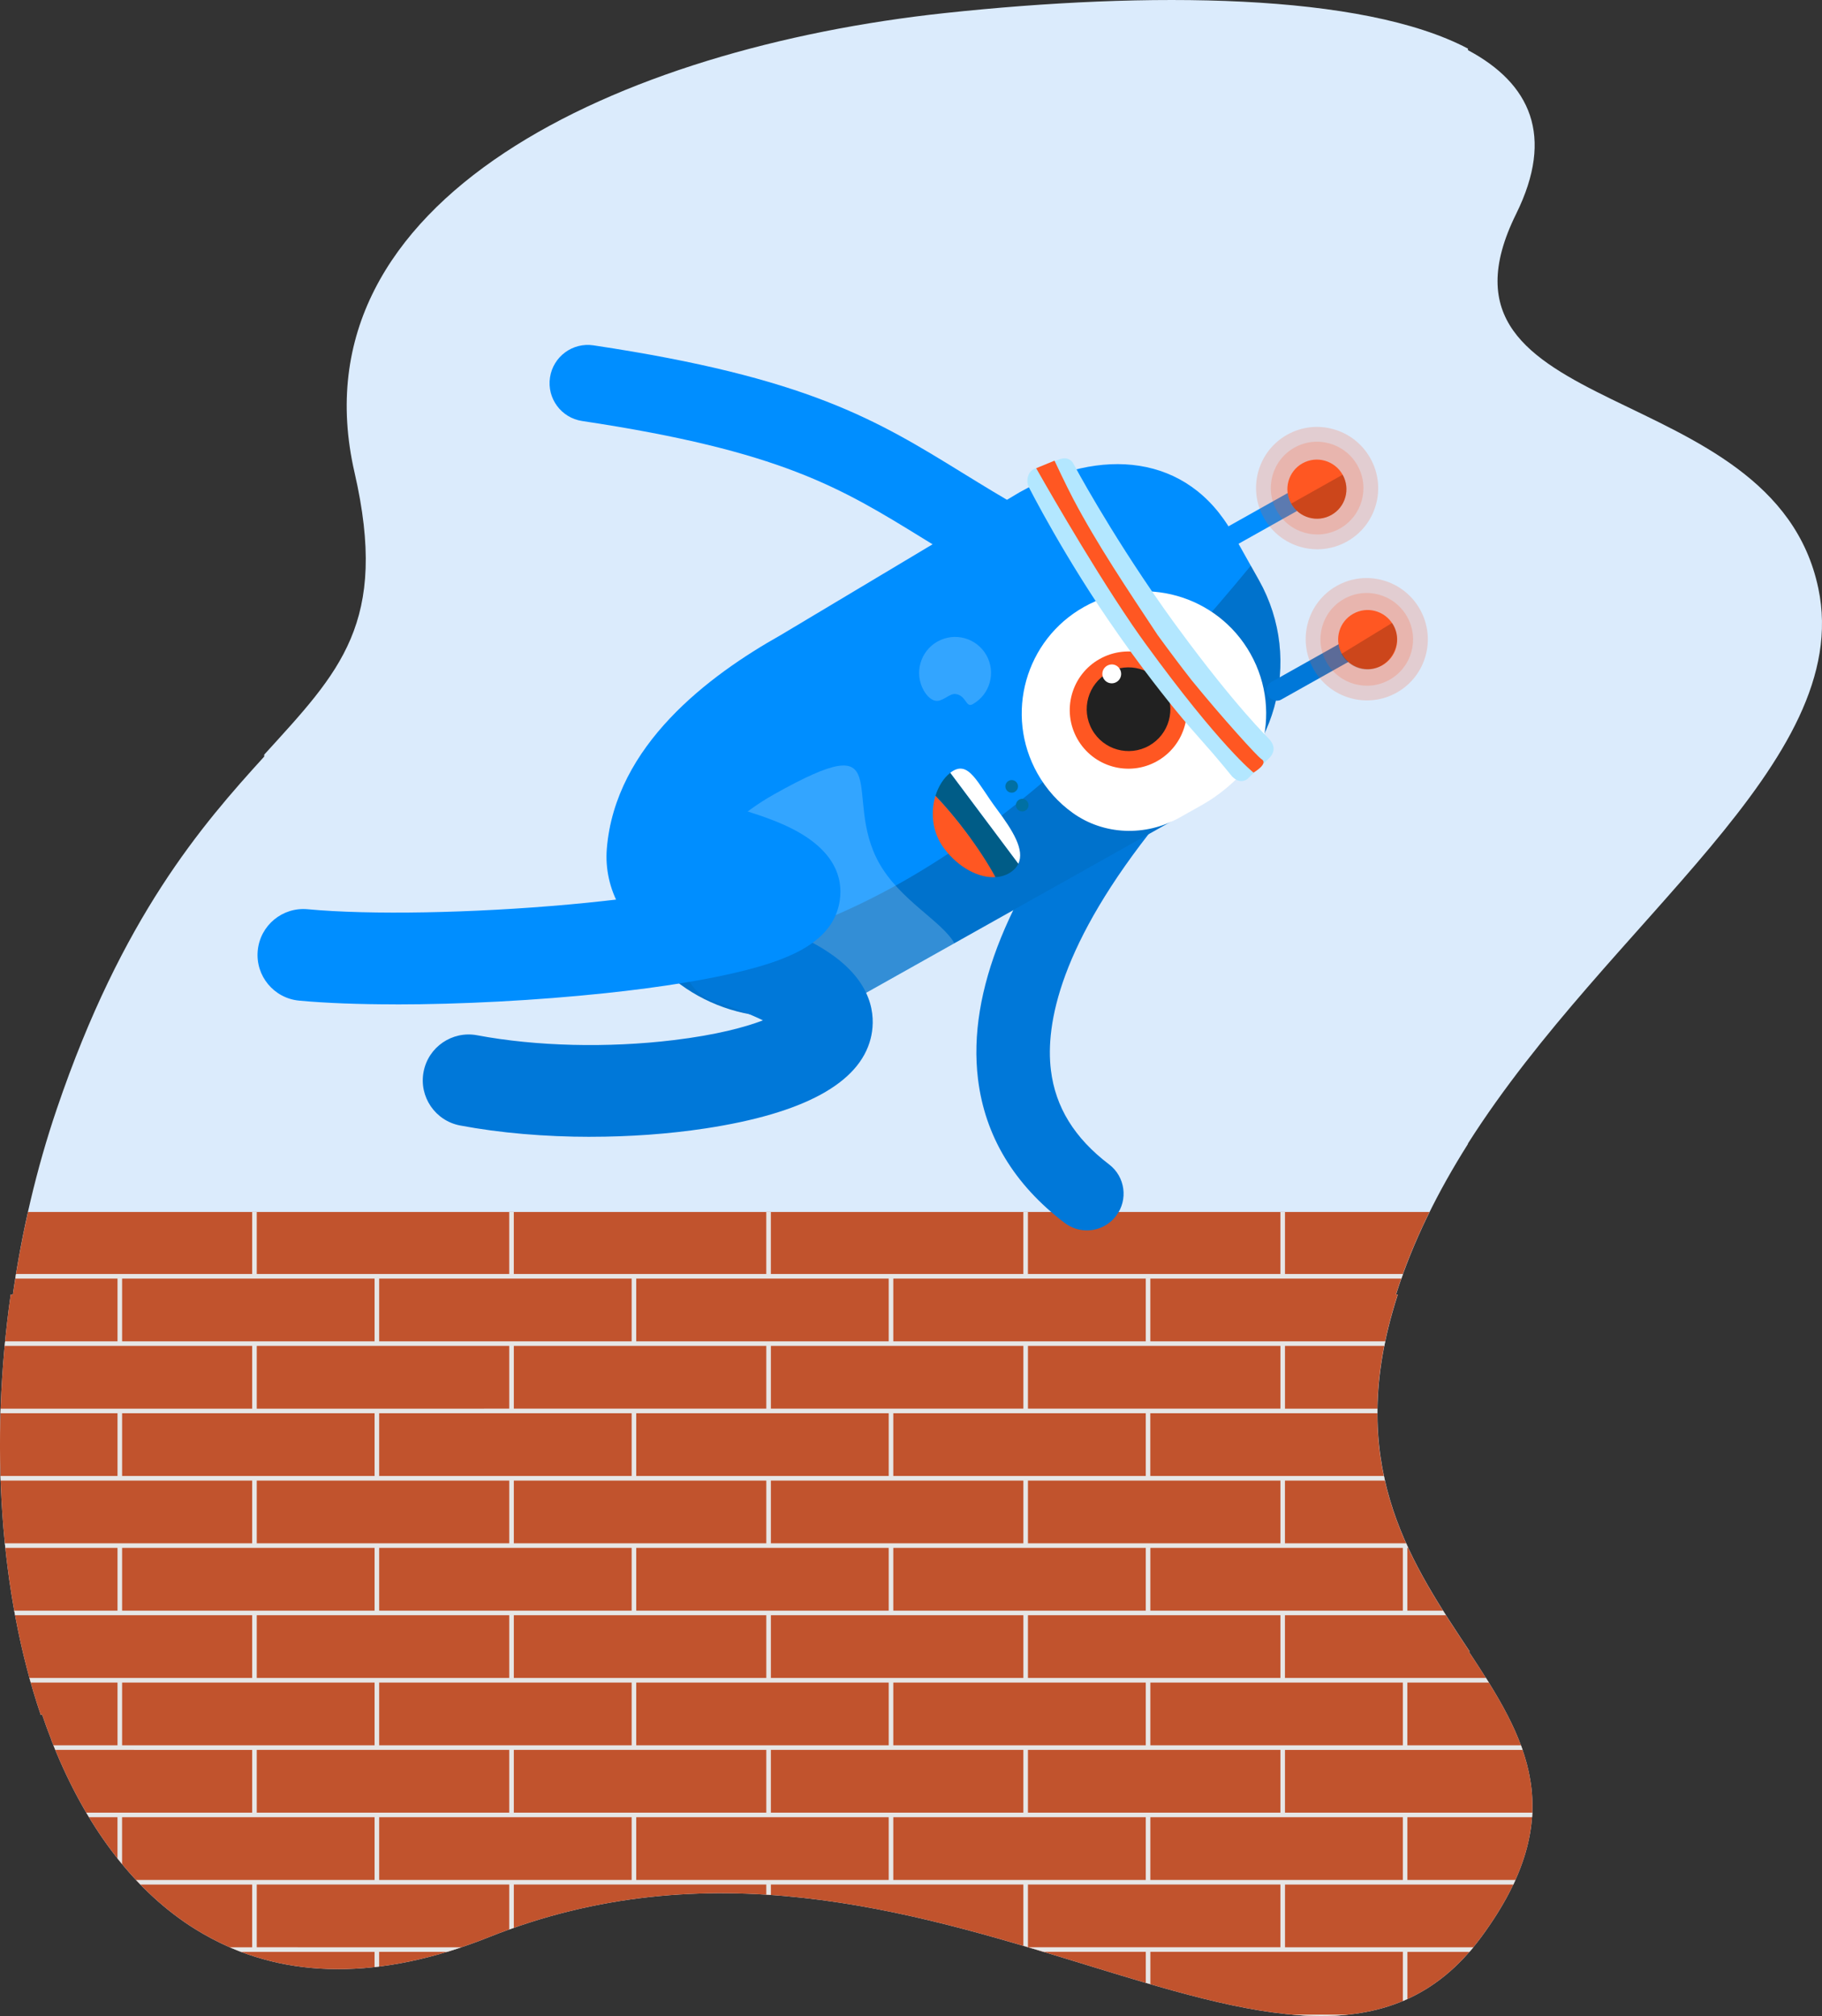 <svg xmlns="http://www.w3.org/2000/svg" id="uuid-78de7911-9b44-468c-a2e4-c9e000b0e894" viewBox="0 0 595.37 658.72"><rect x="0" y="0" width="595.37" height="658.72" fill="#333333" stroke="none"/><g id="uuid-bbe75664-6bf8-4030-b15d-e7fb83beeed3"><g><path d="M480.3,539.68c-18.36-27.81-40.01-58.79-25.36-110.66,.57-2.03,1.18-4.04,1.82-6.04h-.58c5.55-17.5,13.79-33.81,23.49-49.17v-.16c46.45-73.06,126.44-124.56,114.5-181.42-14.73-70.17-132.63-53.84-98.73-122.37,12.58-25.46,4.63-42.58-15.76-53.47v-.51C445.07-2.37,375.17-2.85,308.74,4.27,202.73,15.67,95.24,64.63,115.85,154.38c11.3,49.2-4.85,65.05-29.51,92.19v.63c-20.34,22.36-46.47,52.38-67.76,115.08-6.64,19.51-11.43,40.02-14.38,60.7h-.71c-6.86,48.41-3.63,97.66,9.83,137.37,.14-.05,.29-.11,.43-.16,.96,2.83,1.97,5.6,3.04,8.33l-.02,.05c9.92,25.36,24.36,46.17,43.37,59.36,.06,.04,.12,.08,.18,.13,.52,.36,1.05,.71,1.57,1.06,.1,.07,.2,.13,.3,.19,.52,.34,1.04,.67,1.57,1,.08,.05,.15,.09,.23,.14,1.64,1.02,3.31,1.98,5.01,2.88,.13,.07,.26,.14,.4,.21,.44,.23,.88,.45,1.32,.67,.26,.13,.51,.26,.77,.39,.41,.2,.81,.39,1.22,.59,.3,.14,.6,.28,.9,.42,.39,.18,.78,.35,1.17,.53,.34,.15,.68,.29,1.01,.43,.37,.16,.74,.31,1.11,.47,.41,.16,.81,.32,1.22,.48,.32,.12,.63,.25,.95,.37,.7,.26,1.41,.52,2.12,.76,.28,.1,.57,.19,.86,.28,.47,.16,.94,.31,1.42,.46,.31,.1,.62,.19,.93,.28,.46,.14,.93,.28,1.39,.41,.31,.09,.62,.17,.93,.26,.49,.13,.98,.26,1.47,.38,.29,.07,.58,.15,.87,.22,.56,.13,1.13,.26,1.7,.39,.22,.05,.44,.1,.67,.15,1.61,.34,3.24,.63,4.89,.88,.21,.03,.43,.06,.65,.09,.62,.09,1.23,.17,1.85,.25,.26,.03,.52,.06,.77,.09,.6,.07,1.19,.13,1.79,.19,.26,.02,.52,.05,.78,.07,.64,.06,1.27,.1,1.91,.15,.22,.01,.43,.03,.65,.04,.83,.05,1.66,.09,2.5,.12,.03,0,.05,0,.08,0,.91,.03,1.82,.05,2.74,.05,.09,0,.18,0,.27,0,.79,0,1.59,0,2.39-.02,.22,0,.45-.01,.68-.02,.68-.02,1.36-.04,2.04-.08,.26-.01,.51-.03,.77-.04,.68-.04,1.36-.08,2.04-.13,.24-.02,.49-.03,.73-.05,.76-.06,1.53-.13,2.3-.21,.16-.02,.31-.03,.47-.05,1.89-.2,3.81-.45,5.75-.75,.19-.03,.39-.06,.58-.09,.76-.12,1.52-.25,2.29-.39,.27-.05,.55-.1,.82-.15,.7-.13,1.4-.27,2.11-.41,.29-.06,.59-.12,.88-.18,.72-.15,1.45-.31,2.17-.48,.26-.06,.52-.12,.79-.18,.88-.21,1.76-.42,2.65-.65,.11-.03,.21-.05,.32-.08,1.02-.26,2.05-.54,3.08-.83,.14-.04,.29-.08,.43-.12,.86-.24,1.72-.5,2.58-.76,.31-.09,.62-.19,.93-.29,.71-.22,1.42-.44,2.13-.68,.36-.12,.71-.23,1.07-.35,.69-.23,1.37-.46,2.06-.7,.36-.13,.72-.25,1.09-.38,.73-.26,1.47-.53,2.2-.8,.31-.12,.63-.23,.94-.35,1.05-.4,2.1-.8,3.16-1.23,142.96-57.09,265.26,79.95,324.24,0,29.68-40.24,14.55-65.18-4.05-93.35,.1,.02,.21,.04,.31,.06Z" fill="#dbebfc"/></g><path d="M9.15,396.02c-2,8.91-3.66,17.92-4.95,26.96h-.71c-6.86,48.41-3.63,97.66,9.83,137.37,.14-.05,.29-.11,.43-.16,.96,2.83,1.97,5.6,3.04,8.33l-.02,.05c9.92,25.36,24.36,46.17,43.37,59.36,.06,.04,.12,.08,.18,.13,.52,.36,1.05,.71,1.57,1.06,.1,.07,.2,.13,.3,.19,.52,.34,1.04,.67,1.57,1,.08,.05,.15,.09,.23,.14,1.64,1.02,3.31,1.98,5.01,2.88,.13,.07,.26,.14,.4,.21,.44,.23,.88,.45,1.32,.67,.26,.13,.51,.26,.77,.39,.41,.2,.81,.39,1.22,.59,.3,.14,.6,.28,.9,.42,.39,.18,.78,.35,1.17,.53,.34,.15,.68,.29,1.01,.43,.37,.16,.74,.31,1.11,.47,.41,.16,.81,.32,1.22,.48,.32,.12,.63,.25,.95,.37,.7,.26,1.41,.52,2.12,.76,.28,.1,.57,.19,.86,.28,.47,.16,.94,.31,1.42,.46,.31,.1,.62,.19,.93,.28,.46,.14,.93,.28,1.39,.41,.31,.09,.62,.17,.93,.26,.49,.13,.98,.26,1.47,.38,.29,.07,.58,.15,.87,.22,.56,.13,1.13,.26,1.7,.39,.22,.05,.44,.1,.67,.15,1.61,.34,3.24,.63,4.89,.88,.21,.03,.43,.06,.65,.09,.62,.09,1.23,.17,1.85,.25,.26,.03,.52,.06,.77,.09,.6,.07,1.19,.13,1.79,.19,.26,.02,.52,.05,.78,.07,.64,.06,1.27,.1,1.91,.15,.22,.01,.43,.03,.65,.04,.83,.05,1.66,.09,2.5,.12,.03,0,.05,0,.08,0,.91,.03,1.82,.05,2.74,.05,.09,0,.18,0,.27,0,.79,0,1.59,0,2.39-.02,.22,0,.45-.01,.68-.02,.68-.02,1.36-.04,2.04-.08,.26-.01,.51-.03,.77-.04,.68-.04,1.36-.08,2.04-.13,.24-.02,.49-.03,.73-.05,.76-.06,1.53-.13,2.3-.21,.16-.02,.31-.03,.47-.05,1.89-.2,3.81-.45,5.75-.75,.19-.03,.39-.06,.58-.09,.76-.12,1.52-.25,2.29-.39,.27-.05,.55-.1,.82-.15,.7-.13,1.4-.27,2.11-.41,.29-.06,.59-.12,.88-.18,.72-.15,1.45-.31,2.17-.48,.26-.06,.52-.12,.79-.18,.88-.21,1.76-.42,2.65-.65,.11-.03,.21-.05,.32-.08,1.02-.26,2.05-.54,3.08-.83,.14-.04,.29-.08,.43-.12,.86-.24,1.72-.5,2.58-.76,.31-.09,.62-.19,.93-.29,.71-.22,1.42-.44,2.13-.68,.36-.12,.71-.23,1.07-.35,.69-.23,1.37-.46,2.06-.7,.36-.13,.72-.25,1.09-.38,.73-.26,1.47-.53,2.2-.8,.31-.12,.63-.23,.94-.35,1.05-.4,2.1-.8,3.16-1.23,142.96-57.09,265.26,79.95,324.24,0,29.68-40.24,14.55-65.18-4.05-93.35,.1,.02,.21,.04,.31,.06-18.36-27.81-40.01-58.79-25.36-110.66,.57-2.03,1.18-4.04,1.82-6.04h-.58c2.95-9.32,6.67-18.29,10.97-26.96H9.15Z" fill="#c1532d"/><g><path d="M422.17,658.27c6.43,.58,12.59,.62,18.48,0h-18.48Z" fill="#e6e6e6"/><path d="M459.9,653.19v-15.42h20.29c.43-.49,.85-.99,1.27-1.5h-61.56v-20.5h74.63c.24-.5,.47-1,.69-1.5h-35.33v-20.5h40.76c.04-.5,.06-1,.09-1.5h-80.85v-20.5h77.66c-.17-.5-.35-1-.54-1.5h-37.13v-20.5h26.64c-.31-.5-.62-1-.94-1.5h-65.7v-20.5h52.61c-.32-.5-.64-1-.95-1.5h-11.66v-20.5h.29c-.23-.5-.45-1-.68-1.5h-39.61v-20.5h32.67c-.11-.5-.22-1-.33-1.5h-76.34v-20.5h74.23c0-.5-.01-.99,0-1.5h-30.22v-20.5h32.47c.1-.5,.19-1,.29-1.5h-76.76v-20.5h82.04c.18-.5,.35-1,.53-1.5h-38.57v-20.25h-1.5v20.25h-82.5v-20.25h-1.5v20.25h-82.5v-20.25h-1.5v20.25h-82.5v-20.25h-1.5v20.25H83.9v-20.25h-1.5v20.25H5.23c-.08,.5-.15,1-.23,1.5H38.4v20.5H1.67c-.05,.5-.1,1-.14,1.5H82.4v20.5H.21c-.02,.5-.03,1-.05,1.5H38.4v20.5H.16c.02,.5,.04,1,.05,1.5H82.4v20.5H1.59c.05,.5,.11,1,.16,1.5H38.4v20.5H4.65c.09,.5,.18,1,.27,1.5H82.4v20.5H9.63c.14,.5,.28,1,.42,1.5h28.35v20.5H17.46c.2,.5,.4,1,.61,1.5H82.4v20.5H28.2c.3,.5,.59,1,.89,1.5h9.3v13.46c.49,.62,1,1.24,1.5,1.85v-15.31H122.4v20.5H44.46c.47,.51,.95,1.01,1.43,1.5h36.51v20.5h-7.31c.24,.1,.47,.2,.71,.3,.37,.16,.74,.31,1.11,.47,.41,.16,.81,.32,1.22,.48,.21,.08,.43,.17,.64,.25h43.62v4.97c.5-.06,1-.11,1.5-.18v-4.8h22.24s.05-.01,.07-.02c.31-.09,.62-.19,.93-.29,.71-.22,1.42-.44,2.13-.68,.36-.12,.71-.23,1.07-.35,.15-.05,.31-.11,.47-.16H83.9v-20.5h82.5v14.69c.5-.18,1-.35,1.5-.53v-14.17h82.5v3.31c.5,.03,1,.07,1.5,.1v-3.41h82.5v20.02c.5,.15,1,.3,1.5,.44v-20.46h82.5v20.5h-82.37c1.68,.5,3.35,1,5.02,1.5h33.36v10.12c.5,.15,1,.29,1.5,.44v-10.56h82.5v16.07c.5-.21,1-.43,1.5-.65Zm-1.5-103.42v20.5h-82.5v-20.5h82.5Zm-124-67.5h-42.5v-20.5h82.5v20.5h-40Zm1.5,23.5h38.5v20.5h-82.5v-20.5h44Zm-1.5-22v20.5h-82.5v-20.5h82.5Zm-44,22v20.5h-82.5v-20.5h82.5Zm0-23.5h-82.5v-20.5h82.5v20.5Zm-40,1.5v20.5h-82.5v-20.5h82.5Zm-44,22v20.5H123.9v-20.5h82.5Zm0-23.5H123.9v-20.5h82.5v20.5Zm-40,1.5v20.5H83.9v-20.5h82.5Zm-42.5,44h42.5v20.5H83.9v-20.5h40Zm0,22h82.5v20.5H123.9v-20.5Zm44-1.5v-20.5h82.5v20.5h-82.5Zm40,1.5h82.5v20.5h-82.5v-20.5Zm44-1.5v-20.5h82.5v20.5h-82.5Zm40,1.5h82.5v20.5h-82.5v-20.5Zm44-1.5v-20.5h82.5v20.5h-82.5Zm84-42.5h38.5v20.5h-82.5v-20.5h44Zm-1.5-22v20.5h-82.5v-20.5h82.5Zm-42.5-44h42.5v20.5h-82.5v-20.5h40Zm-84-22h82.5v20.5h-82.5v-20.5Zm0,22h42.5v20.5h-82.5v-20.5h40Zm-84-22h82.5v20.5h-82.5v-20.5Zm0,22h42.5v20.5h-82.5v-20.5h40Zm-84-22h82.5v20.5H123.9v-20.5Zm0,22h42.5v20.5H83.9v-20.5h40Zm-84-1.5v-20.5H122.4v20.5H39.9Zm0,44v-20.5H122.4v20.5H39.9Zm0,44v-20.5H122.4v20.5H39.9Zm42.5,44H39.9v-20.5H122.4v20.5h-40Zm40,22h-38.5v-20.5h82.5v20.5h-44Zm84,22H123.9v-20.5h82.5v20.5Zm0-22h-38.5v-20.5h82.5v20.5h-44Zm84,22h-82.5v-20.5h82.5v20.5Zm0-22h-38.5v-20.5h82.5v20.5h-44Zm84,22h-82.5v-20.5h82.5v20.5Zm0-22h-38.5v-20.5h82.5v20.5h-44Zm44,22h-42.5v-20.5h82.5v20.5h-40Z" fill="#e6e6e6"/></g></g><g id="uuid-79fbc448-4198-4e59-a280-052fffd8c156"><path d="M355.14,402.02c-2.53,0-5.09-.8-7.26-2.45-16.53-12.57-26.05-28.4-28.31-47.04-3.44-28.38,10.1-61.71,40.24-99.05,4.16-5.16,11.72-5.96,16.88-1.8,5.16,4.16,5.96,11.72,1.8,16.87-32.28,39.99-36.9,66.17-35.09,81.09,1.47,12.12,7.69,22.21,19.02,30.83,5.27,4.01,6.3,11.54,2.28,16.82-2.36,3.1-5.94,4.73-9.56,4.73Z" fill="#0078d9"/><g><g><path d="M390.49,264.05l-109.02,61.2c-22.91,12.86-51.11,7.45-67.79-11.51-2.5-2.84-4.73-5.98-6.67-9.42l-4.51-8.03c-3.24-5.78-4.75-12.39-4.21-18.99,2.76-33.71,33.23-56.54,56.89-69.83l77.95-46.6c26.34-14.78,54.94-12.83,69.72,13.5l5.86,10.45,2.68,4.77c14.78,26.34,5.42,59.67-20.92,74.45Z" fill="#008eff" fill-rule="evenodd"/><g opacity=".2"><path d="M390.49,264.05l-109.02,61.2c-22.91,12.86-51.11,7.45-67.79-11.51,75.79-5.17,138.79-60.58,195.05-128.91l2.68,4.77c14.78,26.34,5.42,59.67-20.92,74.45Z" fill-rule="evenodd"/></g><path d="M412.14,244.38c2.9-9.95,1.96-21.01-3.52-30.76-10.81-19.25-35.15-26.11-54.38-15.32-19.23,10.79-26.05,35.15-15.25,54.4,2.95,5.25,6.9,9.57,11.48,12.87,10.22,7.36,23.89,7.79,34.87,1.63l7.1-3.99c8.35-4.68,14.98-11.24,19.69-18.83Z" fill="#fff" fill-rule="evenodd"/><ellipse cx="368.7" cy="232.05" rx="19.13" ry="19.15" transform="translate(-66.4 210.17) rotate(-29.31)" fill="#ff5722"/><ellipse cx="368.77" cy="231.77" rx="13.66" ry="13.68" transform="translate(-66.25 210.16) rotate(-29.31)" fill="#212121"/><path d="M365.29,217.85c1.86,1.68,1.17,4.58-1.12,5.29-1.12,.35-2.39,0-3.17-.89-1.59-1.8-.67-4.64,1.79-5.1,.89-.17,1.83,.1,2.5,.7Z" fill="#fff" fill-rule="evenodd"/><circle cx="330.57" cy="256.98" r="2.06" transform="translate(-83.47 194.69) rotate(-29.31)" fill="#0070a3"/><circle cx="334.02" cy="263.12" r="2.06" transform="translate(-86.04 197.16) rotate(-29.31)" fill="#0070a3"/><g opacity=".2"><path d="M311.87,308.2l-30.39,17.05c-8.87,4.97-18.53,7.21-28,6.99-8.68-3.86-16.22-10.45-21.23-19.36-12.38-22.07-1.35-40.97,20.78-53.39,40.61-22.79,21.86,.44,34.24,22.51,6.84,12.19,20.45,18.9,24.6,26.2Z" fill="#fff" fill-rule="evenodd"/></g><circle cx="253.86" cy="305.96" r="5.58" transform="translate(-117.27 163.41) rotate(-29.31)" fill="#268cde"/><path d="M338.57,152.98l7.94-3.02c2.18-.63,3.6,.23,4.34,1.72,0,0,11.36,21.34,28.87,46.28,.29,.4,.56,.8,.85,1.21,.89,1.27,1.79,2.53,2.72,3.8,.62,.84,1.23,1.68,1.85,2.52,18.6,25.35,29.47,35.85,29.47,35.85,2.17,2.36,2.07,4.62-.28,6.78l-6.85,6.53c-2.09,1.25-3.74,.2-4.9-.97,0,0-4.61-5.77-10.14-11.94-.06-.07-.13-.14-.19-.21-4.49-5-10.67-12.35-18.37-22.61-.51-.69-1.04-1.39-1.56-2.09-.32-.43-.64-.87-.95-1.29-.31-.41-.62-.83-.93-1.26-.31-.42-.63-.85-.94-1.28-.95-1.3-1.87-2.59-2.77-3.86-.47-.67-.94-1.33-1.4-1.99-17.34-24.57-29.19-48.07-29.19-48.07-.19-.38-.32-.82-.38-1.27-.18-1.29,.08-4.04,2.83-4.83Z" fill="#b3e7ff" fill-rule="evenodd"/><path d="M369.68,203.76c.37,.54,.75,1.09,1.13,1.63,.24,.34,.47,.68,.71,1.02,.32,.45,.63,.9,.95,1.36,.61,.86,1.22,1.71,1.83,2.55,24.39,33.55,35.31,42.13,35.31,42.13,0,0,5.11-2.96,2.56-4.44-1.16-.68-12.58-13.22-22.76-25.72-3.75-4.79-7.46-9.75-11.16-14.83-9.88-14.93-19.72-29.57-27.52-44.37-2.36-4.47-6.15-12.57-6.15-12.57l-5.99,2.47s16.57,29.45,31.11,50.78Z" fill="#ff5722"/><rect x="393.67" y="167.38" width="33.74" height="6.59" rx="3.01" ry="3.01" transform="translate(-31 222.78) rotate(-29.31)" fill="#008eff"/><rect x="412.21" y="215.7" width="33.74" height="6.59" rx="3.01" ry="3.01" transform="translate(-52.28 238.05) rotate(-29.31)" fill="#0078d9"/><g opacity=".2"><ellipse cx="430.4" cy="159.52" rx="15.12" ry="15.16" transform="translate(-23 231.08) rotate(-29.31)" fill="#ff5722"/></g><g opacity=".2"><ellipse cx="446.61" cy="208.9" rx="15.12" ry="15.16" transform="translate(-44.87 248.21) rotate(-29.64)" fill="#ff5722"/></g><g opacity=".2"><ellipse cx="430.4" cy="159.52" rx="19.94" ry="20" transform="translate(-23 231.08) rotate(-29.31)" fill="#ff5722"/></g><g opacity=".2"><ellipse cx="446.61" cy="208.9" rx="19.94" ry="20" transform="translate(-45.09 245.34) rotate(-29.31)" fill="#ff5722"/></g><path d="M435.06,168.26c-4.64,2.61-10.53,.94-13.14-3.71-2.61-4.66-.97-10.54,3.67-13.15,4.64-2.6,10.52-.94,13.14,3.71,2.61,4.66,.97,10.55-3.67,13.15Z" fill="#ff5722" fill-rule="evenodd"/><g opacity=".2"><path d="M435.06,168.26c-4.64,2.61-10.53,.94-13.14-3.71l16.81-9.44c2.61,4.66,.97,10.55-3.67,13.15Z" fill-rule="evenodd"/></g><path d="M451.64,217.42c-4.64,2.6-10.52,.94-13.14-3.72-.07-.13-.14-.26-.2-.39-2.32-4.6-.64-10.23,3.88-12.76,4.51-2.53,10.19-1.04,12.9,3.34,.09,.12,.16,.25,.23,.38,2.62,4.65,.97,10.54-3.68,13.15Z" fill="#ff5722" fill-rule="evenodd"/><g opacity=".2"><path d="M301.85,225.61c.97,1.74,2.67,3.6,4.64,3.38,1.98-.21,4-2.44,5.74-2.22,3.57,.45,3.33,4.61,5.61,3.33,5.66-3.18,7.67-10.34,4.5-15.99-3.18-5.66-10.34-7.67-16-4.49-5.66,3.18-7.67,10.34-4.5,15.99Z" fill="#fff" fill-rule="evenodd"/></g><g opacity=".2"><path d="M451.28,217.55c-4.64,2.62-10.35,.78-12.96-3.88l16.57-10.12c3.39,5.05,1.08,11.35-3.61,14Z" fill-rule="evenodd"/></g></g><g><g><path d="M305.68,260.04c3.12,3.23,6.62,7.35,10.1,12.01,3.93,5.26,7.21,10.34,9.49,14.56,1.98-.12,3.82-.72,5.37-1.88,1-.75,1.68-1.59,2.12-2.51l-22.23-29.71c-2.16,1.67-3.88,4.36-4.85,7.53Z" fill="#005c87"/></g><path d="M325.68,264.31c-6.38-8.53-9.18-16.29-15.03-11.91-.04,.03-.08,.07-.12,.1l22.23,29.71c2.14-4.46-1.78-10.82-7.08-17.9Z" fill="#fff"/><g><path d="M315.78,272.04c-3.48-4.65-6.98-8.77-10.1-12.01-1.62,5.28-1.16,11.87,2.8,17.16,4.69,6.27,11.29,9.74,16.78,9.41-2.28-4.23-5.55-9.31-9.49-14.56Z" fill="#ff5722"/></g></g></g><path d="M192.98,371.45c-14.86,0-29.57-1.24-42.61-3.7-8.14-1.53-13.5-9.38-11.96-17.52,1.53-8.14,9.38-13.5,17.52-11.96,19.23,3.62,42.64,4.2,64.23,1.58,14.05-1.7,23.41-4.25,29.14-6.45-3.43-1.69-8.45-3.77-15.75-6.12-7.89-2.54-12.23-10.98-9.69-18.87,2.53-7.89,10.98-12.23,18.87-9.69,13.63,4.38,23.53,8.98,30.28,14.06,13.32,10.02,12.91,20.95,11.49,26.58-3.7,14.58-21.87,24.46-54,29.35-11.98,1.82-24.81,2.73-37.52,2.73Zm63.26-33.59h0Z" fill="#0078d9"/><path d="M328.64,190.02c-2.08,0-4.19-.52-6.14-1.62-7.76-4.38-14.41-8.48-20.85-12.45-26.97-16.62-46.46-28.62-111.43-38.39-6.83-1.03-11.53-7.39-10.5-14.22,1.03-6.83,7.39-11.53,14.22-10.5,70.02,10.53,92.44,24.34,120.83,41.83,6.24,3.84,12.69,7.81,20.03,11.96,6.01,3.4,8.13,11.02,4.74,17.03-2.3,4.07-6.53,6.36-10.9,6.36Z" fill="#008eff"/><path d="M129.24,328.17c-11.91,0-22.72-.4-31.49-1.22-8.25-.77-14.31-8.09-13.53-16.33,.77-8.25,8.08-14.31,16.33-13.53,20.32,1.91,53.81,1.3,85.32-1.55,16.22-1.47,28.65-3.22,37.98-4.94-3.67-.91-7.9-1.88-12.77-2.9-8.11-1.7-13.31-9.65-11.61-17.75,1.7-8.11,9.65-13.31,17.75-11.61,17.34,3.63,29.96,7.23,38.58,11.01,17.33,7.6,19.68,17.75,18.6,24.93-2.05,13.57-16.57,19.07-30.5,22.67-11.54,2.98-27.48,5.6-46.12,7.57-22.7,2.4-47.35,3.67-68.55,3.67Zm118.15-29.43h0Z" fill="#008eff"/></g></svg>